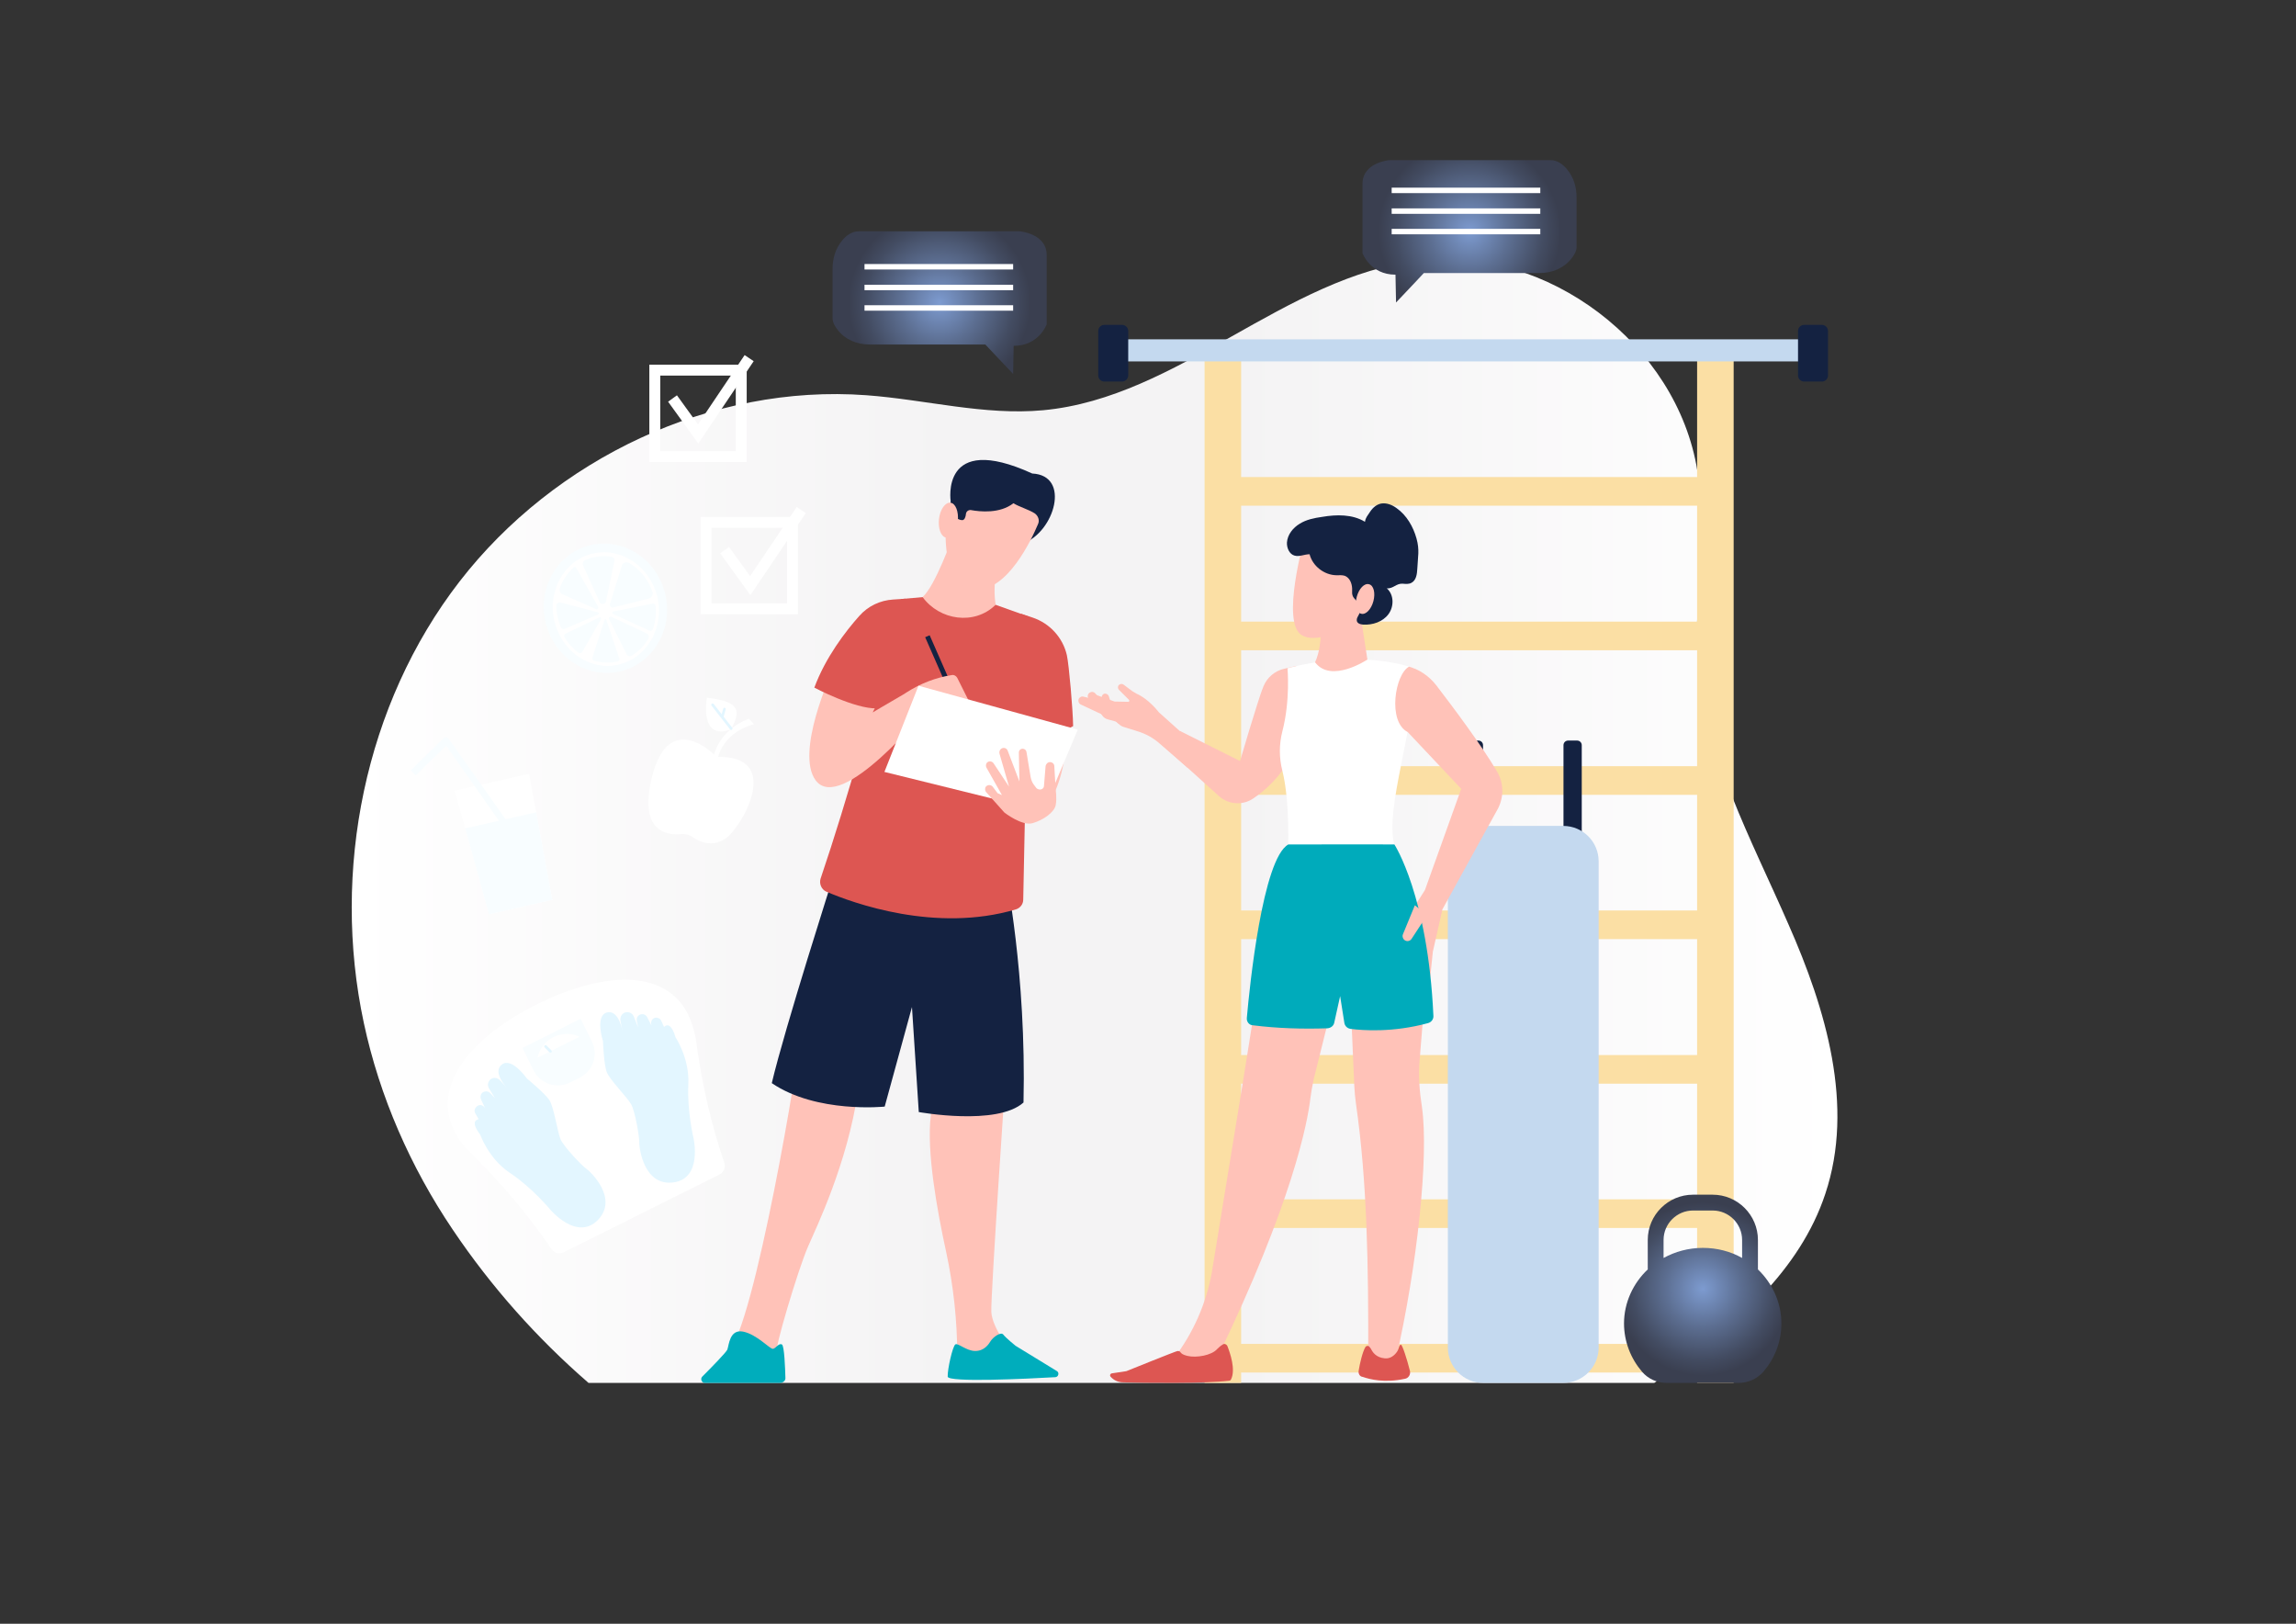 <svg xmlns="http://www.w3.org/2000/svg" xmlns:xlink="http://www.w3.org/1999/xlink" id="Calque_1" x="0px" y="0px" viewBox="0 0 841.9 595.3" style="enable-background:new 0 0 841.9 595.3;" xml:space="preserve"><rect x="0" y="0" width="841.9" height="595.3" fill="#333333" stroke="none"/><style type="text/css">	.st0{fill:url(#SVGID_1_);}	.st1{fill:url(#SVGID_00000010294576912508809560000009432351884895766687_);}	.st2{fill:#5E7C9B;}	.st3{fill:url(#SVGID_00000091000176882306106620000013490948898613361541_);}	.st4{fill:url(#SVGID_00000060738732041019803850000014885218019632475535_);}	.st5{fill:#FFFFFF;}	.st6{fill:url(#SVGID_00000096777622207712175110000016652289840347804038_);}	.st7{fill:url(#SVGID_00000096774098042178622160000007402695001341174933_);}	.st8{fill:#F9FCFF;}	.st9{fill:#E3F3FC;}	.st10{fill:#F8C0B8;}	.st11{fill:#DD5652;}	.st12{fill:#00ADBC;}	.st13{fill:#192340;}	.st14{fill:#3A3F51;}	.st15{fill:url(#SVGID_00000139295339426182564040000014809917983092610740_);}	.st16{fill:url(#SVGID_00000106134283856481254300000004435722956898656141_);}	.st17{fill:#FFE461;}	.st18{fill:url(#SVGID_00000167380281641049955630000014548187380163545499_);}	.st19{fill:url(#SVGID_00000086665038379375181520000009526862904496916616_);}	.st20{fill:#E3F6FF;}	.st21{fill:#F8FDFF;}	.st22{fill:#FBDFA4;}	.st23{fill:#C4D9EF;}	.st24{fill:#142241;}	.st25{fill:url(#SVGID_00000172416351883218466100000005749330488696279211_);}	.st26{fill:#FFC2B8;}	.st27{fill:#00ABBB;}	.st28{fill:none;stroke:#FFFFFF;stroke-width:4;stroke-miterlimit:10;}	.st29{fill:url(#SVGID_00000021810927556426854070000009684701267439827841_);}	.st30{fill:url(#SVGID_00000154408129888348043870000006217868239744139963_);}	.st31{fill:none;stroke:#FFFFFF;stroke-width:2;stroke-miterlimit:10;}</style><g>			<linearGradient id="SVGID_1_" gradientUnits="userSpaceOnUse" x1="998.251" y1="282.3" x2="1467.326" y2="282.3" gradientTransform="matrix(1 0 0 -1 0 595.89)">		<stop offset="0" style="stop-color:#FFFFFF"></stop>		<stop offset="0.403" style="stop-color:#F4F3F4"></stop>		<stop offset="0.596" style="stop-color:#F4F3F4"></stop>		<stop offset="1" style="stop-color:#FFFFFF"></stop>	</linearGradient>	<path class="st0" d="M1380.1,476.3c-63.4,0-126.8,0-190.2,0c-28.4,0-56.8-0.4-85.2-0.3c-14.8,0-29.5,0.2-44.3,0.6  c-10.8,0.3-24.1,3.4-33.3-3.6c-5-3.8-8.5-9.1-11.7-14.3c-10.2-16.5-19.3-35.2-16.7-54.3c3.9-29.4,29.4-50.1,31.9-80.5  c3-35.9-15.4-69.4-15-105.1c0.1-14.3,3.9-28.9,12.7-40.2c9.3-11.9,23.7-19.2,38.4-22.9c40.1-10.1,87.2-6.5,127.1,2.9  c40.2,9.5,78.1,27.3,111.5,51.4c33.2,23.9,63.7,51.3,91.2,81.4c6.6,7.2,12.9,17.6,21,22.8c7.4,4.8,14.6,7.6,21.3,14  c14.3,13.6,24.7,31.8,28.2,51.6C1473,413,1394.4,476.3,1380.1,476.3z"></path>	<g>					<radialGradient id="SVGID_00000150793958910792795290000013179165175009269888_" cx="1368.328" cy="381.34" r="41.515" gradientTransform="matrix(1 0 0 -1 0 595.89)" gradientUnits="userSpaceOnUse">			<stop offset="0" style="stop-color:#7D9CD1"></stop>			<stop offset="0.381" style="stop-color:#5D6F92"></stop>			<stop offset="0.793" style="stop-color:#434B61"></stop>			<stop offset="1" style="stop-color:#3A3F51"></stop>		</radialGradient>		<path style="fill:url(#SVGID_00000150793958910792795290000013179165175009269888_);" d="M1376.8,255.1h-17   c-12.4,0-23-8.4-25.7-20.5l-7.6-30.7c-1.7-7.4,0.1-14.9,4.7-20.7c4.7-5.8,11.6-9.2,19.1-9.2h36c7.5,0,14.4,3.4,19.1,9.2   s6.4,13.4,4.8,20.7c0,0.1-7.6,30.8-7.6,30.8C1399.8,246.7,1389.2,255.1,1376.8,255.1z M1333.8,202.1l7.6,30.7   c2,8.7,9.6,14.8,18.4,14.8h17c8.9,0,16.5-6.1,18.4-14.7c0-0.1,7.6-30.8,7.6-30.8c1.1-5-0.1-10.3-3.3-14.3   c-3.2-4.1-8.1-6.4-13.3-6.4h-36c-5.2,0-10,2.3-13.3,6.4C1333.9,191.8,1332.6,197,1333.8,202.1z"></path>		<rect x="1359" y="229.1" class="st2" width="18.7" height="42.4"></rect>					<radialGradient id="SVGID_00000129886726293879493440000009609009753335592118_" cx="1368.3" cy="376.04" r="18.815" gradientTransform="matrix(1 0 0 -1 0 595.89)" gradientUnits="userSpaceOnUse">			<stop offset="0" style="stop-color:#7D9CD1"></stop>			<stop offset="0.381" style="stop-color:#5D6F92"></stop>			<stop offset="0.793" style="stop-color:#434B61"></stop>			<stop offset="1" style="stop-color:#3A3F51"></stop>		</radialGradient>					<rect x="1350.5" y="200" style="fill:url(#SVGID_00000129886726293879493440000009609009753335592118_);" width="35.6" height="39.7"></rect>		<g>			<path class="st2" d="M1354.8,240.1c-0.2,0-0.4-0.2-0.4-0.4V206c0-0.2,0.2-0.4,0.4-0.4c0.2,0,0.4,0.2,0.4,0.4v33.7    C1355.1,239.9,1355,240.1,1354.8,240.1z"></path>			<path class="st2" d="M1363.4,240.1c-0.2,0-0.4-0.2-0.4-0.4V206c0-0.2,0.2-0.4,0.4-0.4c0.2,0,0.4,0.2,0.4,0.4v33.7    C1363.8,239.9,1363.6,240.1,1363.4,240.1z"></path>			<path class="st2" d="M1381.9,240.1c-0.2,0-0.4-0.2-0.4-0.4V206c0-0.2,0.2-0.4,0.4-0.4c0.2,0,0.4,0.2,0.4,0.4v33.7    C1382.3,239.9,1382.1,240.1,1381.9,240.1z"></path>			<path class="st2" d="M1373.2,240.1c-0.2,0-0.4-0.2-0.4-0.4V206c0-0.2,0.2-0.4,0.4-0.4c0.2,0,0.4,0.2,0.4,0.4v33.7    C1373.6,239.9,1373.4,240.1,1373.2,240.1z"></path>		</g>					<radialGradient id="SVGID_00000119797498220015841050000015633249070576950961_" cx="1368.3" cy="227.09" r="107.3" gradientTransform="matrix(1 0 0 -1 0 595.89)" gradientUnits="userSpaceOnUse">			<stop offset="0" style="stop-color:#7D9CD1"></stop>			<stop offset="0.381" style="stop-color:#5D6F92"></stop>			<stop offset="0.793" style="stop-color:#434B61"></stop>			<stop offset="1" style="stop-color:#3A3F51"></stop>		</radialGradient>		<circle style="fill:url(#SVGID_00000119797498220015841050000015633249070576950961_);" cx="1368.3" cy="368.8" r="107.3"></circle>					<ellipse transform="matrix(0.707 -0.707 0.707 0.707 139.968 1075.547)" class="st5" cx="1368.3" cy="368.8" rx="95.9" ry="95.9"></ellipse>		<path class="st2" d="M1368.3,354c-16.7,0-30.4-13.6-30.4-30.4c0-16.7,13.6-30.4,30.4-30.4c16.7,0,30.4,13.6,30.4,30.4   C1398.7,340.3,1385.1,354,1368.3,354z M1368.3,294c-16.3,0-29.6,13.3-29.6,29.6c0,16.3,13.3,29.6,29.6,29.6   c16.3,0,29.6-13.3,29.6-29.6S1384.6,294,1368.3,294z"></path>		<g>			<path class="st2" d="M1372.5,284.1c0,2.3-1.9,4.2-4.2,4.2c-2.3,0-4.2-1.9-4.2-4.2s1.9-4.2,4.2-4.2S1372.5,281.8,1372.5,284.1z"></path>			<circle class="st2" cx="1368.3" cy="454" r="4.2"></circle>		</g>		<g>			<path class="st2" d="M1311.2,306c1.6,1.6,1.6,4.3,0,5.9s-4.3,1.6-5.9,0s-1.6-4.3,0-5.9S1309.6,304.4,1311.2,306z"></path>			<path class="st2" d="M1431.3,426.2c1.6,1.6,1.6,4.3,0,5.9s-4.3,1.6-5.9,0s-1.6-4.3,0-5.9C1427.1,424.5,1429.7,424.5,1431.3,426.2    z"></path>		</g>		<g>			<ellipse class="st2" cx="1283.4" cy="369.1" rx="4.2" ry="4.2"></ellipse>			<ellipse class="st2" cx="1453.3" cy="369.1" rx="4.2" ry="4.2"></ellipse>		</g>		<g>			<path class="st2" d="M1305.3,426.2c1.6-1.6,4.3-1.6,5.9,0s1.6,4.3,0,5.9s-4.3,1.6-5.9,0C1303.6,430.5,1303.6,427.8,1305.3,426.2z    "></path>			<circle class="st2" cx="1428.4" cy="309" r="4.2"></circle>		</g>					<radialGradient id="SVGID_00000125563693781485176420000014191994673358584505_" cx="1366.85" cy="270.74" r="17.676" gradientTransform="matrix(1 0 0 -1 0 595.89)" gradientUnits="userSpaceOnUse">			<stop offset="0" style="stop-color:#7D9CD1"></stop>			<stop offset="0.381" style="stop-color:#5D6F92"></stop>			<stop offset="0.793" style="stop-color:#434B61"></stop>			<stop offset="1" style="stop-color:#3A3F51"></stop>		</radialGradient>		<polygon style="fill:url(#SVGID_00000125563693781485176420000014191994673358584505_);" points="1348.7,336.1 1354.5,342.3    1385,308   "></polygon>		<circle class="st2" cx="1368.3" cy="323.6" r="4.4"></circle>					<radialGradient id="SVGID_00000134946473623160518230000004366467865190684040_" cx="1372.35" cy="228.54" r="57.95" gradientTransform="matrix(1 0 0 -1 0 595.89)" gradientUnits="userSpaceOnUse">			<stop offset="0" style="stop-color:#7D9CD1"></stop>			<stop offset="0.381" style="stop-color:#5D6F92"></stop>			<stop offset="0.793" style="stop-color:#434B61"></stop>			<stop offset="1" style="stop-color:#3A3F51"></stop>		</radialGradient>		<polygon style="fill:url(#SVGID_00000134946473623160518230000004366467865190684040_);" points="1304.9,407.1 1309.6,413.9    1439.8,320.8   "></polygon>					<ellipse transform="matrix(0.707 -0.707 0.707 0.707 139.978 1075.543)" class="st2" cx="1368.3" cy="368.8" rx="6.4" ry="6.4"></ellipse>	</g>	<g>		<rect x="1051.1" y="350.6" class="st8" width="69.7" height="100.5"></rect>		<path class="st9" d="M1114.6,362.7h-57.3c-1.2,0-2.1-0.9-2.1-2.1s0.9-2.1,2.1-2.1h57.3c1.2,0,2.1,0.9,2.1,2.1   C1116.7,361.7,1115.8,362.7,1114.6,362.7z"></path>		<path class="st9" d="M1114.6,369.6h-57.3c-1.2,0-2.1-0.9-2.1-2.1s0.9-2.1,2.1-2.1h57.3c1.2,0,2.1,0.9,2.1,2.1   S1115.8,369.6,1114.6,369.6z"></path>		<g>			<rect x="1055.6" y="377.4" class="st5" width="8.4" height="8.4"></rect>			<rect x="1068.7" y="377.4" class="st5" width="8.4" height="8.4"></rect>			<rect x="1081.8" y="377.4" class="st5" width="8.4" height="8.4"></rect>			<rect x="1094.9" y="377.4" class="st5" width="8.4" height="8.4"></rect>			<rect x="1108" y="377.4" class="st5" width="8.4" height="8.4"></rect>		</g>		<g>			<rect x="1055.6" y="389.9" class="st5" width="8.4" height="8.4"></rect>			<rect x="1068.7" y="389.9" class="st5" width="8.4" height="8.4"></rect>			<rect x="1081.8" y="389.9" class="st5" width="8.4" height="8.4"></rect>			<rect x="1094.9" y="389.9" class="st5" width="8.4" height="8.4"></rect>			<rect x="1108" y="389.9" class="st5" width="8.4" height="8.4"></rect>		</g>		<g>			<rect x="1055.6" y="402.3" class="st5" width="8.4" height="8.4"></rect>			<rect x="1068.7" y="402.3" class="st5" width="8.4" height="8.4"></rect>			<rect x="1081.8" y="402.3" class="st5" width="8.4" height="8.4"></rect>			<rect x="1094.9" y="402.3" class="st5" width="8.4" height="8.4"></rect>			<rect x="1108" y="402.3" class="st5" width="8.4" height="8.4"></rect>		</g>		<g>			<rect x="1055.6" y="414.8" class="st5" width="8.4" height="8.4"></rect>			<rect x="1068.7" y="414.8" class="st5" width="8.4" height="8.4"></rect>			<rect x="1081.8" y="414.8" class="st5" width="8.4" height="8.4"></rect>			<rect x="1094.9" y="414.8" class="st5" width="8.4" height="8.4"></rect>			<rect x="1108" y="414.8" class="st5" width="8.4" height="8.4"></rect>		</g>		<g>			<rect x="1055.6" y="427.3" class="st5" width="8.4" height="8.4"></rect>			<rect x="1068.7" y="427.3" class="st5" width="8.4" height="8.4"></rect>			<rect x="1081.8" y="427.3" class="st5" width="8.4" height="8.4"></rect>			<rect x="1094.9" y="427.3" class="st5" width="8.4" height="8.4"></rect>			<rect x="1108" y="427.3" class="st5" width="8.4" height="8.4"></rect>		</g>		<g>			<g>				<path class="st9" d="M1057.4,353.7c0,1.3-1,2.3-2.3,2.3s-2.3-1-2.3-2.3s1-2.3,2.3-2.3C1056.4,351.4,1057.4,352.4,1057.4,353.7z"></path>				<path class="st5" d="M1055.1,355c-0.7,0-1.3-0.6-1.3-1.3v-7.8c0-0.7,0.6-1.3,1.3-1.3c0.7,0,1.3,0.6,1.3,1.3v7.8     C1056.4,354.4,1055.8,355,1055.1,355z"></path>			</g>			<g>				<path class="st9" d="M1064.2,353.7c0,1.3-1,2.3-2.3,2.3s-2.3-1-2.3-2.3s1-2.3,2.3-2.3S1064.2,352.4,1064.2,353.7z"></path>				<path class="st5" d="M1062,355c-0.7,0-1.3-0.6-1.3-1.3v-7.8c0-0.7,0.6-1.3,1.3-1.3s1.3,0.6,1.3,1.3v7.8     C1063.2,354.4,1062.7,355,1062,355z"></path>			</g>			<g>				<path class="st9" d="M1071.1,353.7c0,1.3-1,2.3-2.3,2.3s-2.3-1-2.3-2.3s1-2.3,2.3-2.3C1070.1,351.4,1071.1,352.4,1071.1,353.7z"></path>				<path class="st5" d="M1068.8,355c-0.7,0-1.3-0.6-1.3-1.3v-7.8c0-0.7,0.6-1.3,1.3-1.3c0.7,0,1.3,0.6,1.3,1.3v7.8     C1070.1,354.4,1069.5,355,1068.8,355z"></path>			</g>			<g>				<path class="st9" d="M1078,353.7c0,1.3-1,2.3-2.3,2.3s-2.3-1-2.3-2.3s1-2.3,2.3-2.3C1077,351.4,1078,352.4,1078,353.7z"></path>				<path class="st5" d="M1075.7,355c-0.7,0-1.3-0.6-1.3-1.3v-7.8c0-0.7,0.6-1.3,1.3-1.3c0.7,0,1.3,0.6,1.3,1.3v7.8     C1077,354.4,1076.4,355,1075.7,355z"></path>			</g>			<g>				<path class="st9" d="M1084.9,353.7c0,1.3-1,2.3-2.3,2.3s-2.3-1-2.3-2.3s1-2.3,2.3-2.3C1083.9,351.4,1084.9,352.4,1084.9,353.7z"></path>				<path class="st5" d="M1082.6,355c-0.7,0-1.3-0.6-1.3-1.3v-7.8c0-0.7,0.6-1.3,1.3-1.3c0.7,0,1.3,0.6,1.3,1.3v7.8     C1083.9,354.4,1083.3,355,1082.6,355z"></path>			</g>			<g>				<path class="st9" d="M1091.7,353.7c0,1.3-1,2.3-2.3,2.3s-2.3-1-2.3-2.3s1-2.3,2.3-2.3C1090.7,351.4,1091.7,352.4,1091.7,353.7z"></path>				<path class="st5" d="M1089.4,355c-0.7,0-1.3-0.6-1.3-1.3v-7.8c0-0.7,0.6-1.3,1.3-1.3s1.3,0.6,1.3,1.3v7.8     C1090.7,354.4,1090.2,355,1089.4,355z"></path>			</g>			<g>				<path class="st9" d="M1098.6,353.7c0,1.3-1,2.3-2.3,2.3s-2.3-1-2.3-2.3s1-2.3,2.3-2.3C1097.6,351.4,1098.6,352.4,1098.6,353.7z"></path>				<path class="st5" d="M1096.3,355c-0.7,0-1.3-0.6-1.3-1.3v-7.8c0-0.7,0.6-1.3,1.3-1.3s1.3,0.6,1.3,1.3v7.8     C1097.6,354.4,1097,355,1096.3,355z"></path>			</g>			<g>				<path class="st9" d="M1105.5,353.7c0,1.3-1,2.3-2.3,2.3s-2.3-1-2.3-2.3s1-2.3,2.3-2.3C1104.5,351.4,1105.5,352.4,1105.5,353.7z"></path>				<path class="st5" d="M1103.2,355c-0.7,0-1.3-0.6-1.3-1.3v-7.8c0-0.7,0.6-1.3,1.3-1.3c0.7,0,1.3,0.6,1.3,1.3v7.8     C1104.5,354.4,1103.9,355,1103.2,355z"></path>			</g>			<g>				<path class="st9" d="M1112.3,353.7c0,1.3-1,2.3-2.3,2.3s-2.3-1-2.3-2.3s1-2.3,2.3-2.3C1111.3,351.4,1112.3,352.4,1112.3,353.7z"></path>				<path class="st5" d="M1110.1,355c-0.7,0-1.3-0.6-1.3-1.3v-7.8c0-0.7,0.6-1.3,1.3-1.3c0.7,0,1.3,0.6,1.3,1.3v7.8     C1111.3,354.4,1110.8,355,1110.1,355z"></path>			</g>			<g>				<path class="st9" d="M1119.2,353.7c0,1.3-1,2.3-2.3,2.3s-2.3-1-2.3-2.3s1-2.3,2.3-2.3C1118.2,351.4,1119.2,352.4,1119.2,353.7z"></path>				<path class="st5" d="M1116.9,355c-0.7,0-1.3-0.6-1.3-1.3v-7.8c0-0.7,0.6-1.3,1.3-1.3s1.3,0.6,1.3,1.3v7.8     C1118.2,354.4,1117.6,355,1116.9,355z"></path>			</g>		</g>		<path class="st9" d="M1059.6,384.9c-0.5,0-0.8-0.3-0.9-0.8c-0.3-2.9-2.3-3.6-2.3-3.7c-0.5-0.2-0.7-0.7-0.5-1.1   c0.2-0.5,0.7-0.7,1.1-0.6c0.1,0,1.4,0.5,2.5,2.1c1.5-4.6,4.8-7.6,4.9-7.8c0.4-0.3,0.9-0.3,1.3,0.1c0.3,0.4,0.3,0.9-0.1,1.3   c0,0-4.4,4.1-5.1,9.8C1060.4,384.5,1060,384.9,1059.6,384.9z"></path>		<path class="st9" d="M1059.6,397.7c-0.5,0-0.8-0.3-0.9-0.8c-0.3-2.9-2.3-3.6-2.3-3.7c-0.5-0.2-0.7-0.7-0.5-1.1   c0.2-0.5,0.7-0.7,1.1-0.6c0.1,0,1.4,0.5,2.5,2.1c1.5-4.6,4.8-7.6,4.9-7.8c0.4-0.3,0.9-0.3,1.3,0.1c0.3,0.4,0.3,0.9-0.1,1.3   c0,0-4.4,4.1-5.1,9.8C1060.4,397.4,1060,397.7,1059.6,397.7z"></path>		<path class="st9" d="M1059.6,410.4c-0.5,0-0.8-0.3-0.9-0.8c-0.3-3-2.3-3.7-2.3-3.7c-0.5-0.2-0.7-0.7-0.6-1.1s0.7-0.7,1.1-0.6   c0.1,0,1.4,0.5,2.5,2.1c1.5-4.6,4.8-7.6,4.9-7.8c0.4-0.3,0.9-0.3,1.3,0.1c0.3,0.4,0.3,0.9-0.1,1.3c0,0-4.4,4.1-5.1,9.8   C1060.4,410,1060,410.4,1059.6,410.4z"></path>		<path class="st9" d="M1073,410.5c-0.5,0-0.8-0.3-0.9-0.8c-0.3-3-2.3-3.7-2.3-3.7c-0.5-0.2-0.7-0.7-0.6-1.1   c0.2-0.5,0.7-0.7,1.1-0.6c0.1,0,1.4,0.5,2.5,2.1c1.5-4.6,4.8-7.6,4.9-7.8c0.4-0.3,0.9-0.3,1.3,0.1c0.3,0.4,0.3,0.9-0.1,1.3   c0,0-4.4,4.1-5.1,9.8C1073.9,410.2,1073.5,410.5,1073,410.5z"></path>		<path class="st9" d="M1072.7,397.7c-0.5,0-0.8-0.3-0.9-0.8c-0.3-2.9-2.3-3.6-2.3-3.7c-0.5-0.2-0.7-0.7-0.5-1.1   c0.2-0.5,0.7-0.7,1.1-0.6c0.1,0,1.4,0.5,2.5,2.1c1.5-4.6,4.8-7.6,4.9-7.8c0.4-0.3,0.9-0.3,1.3,0.1c0.3,0.4,0.3,0.9-0.1,1.3   c0,0-4.4,4.1-5.1,9.8C1073.5,397.4,1073.1,397.7,1072.7,397.7z"></path>		<path class="st9" d="M1085.8,397.7c-0.5,0-0.8-0.3-0.9-0.8c-0.3-2.9-2.3-3.6-2.3-3.7c-0.5-0.2-0.7-0.7-0.5-1.1   c0.2-0.5,0.7-0.7,1.1-0.6c0.1,0,1.4,0.5,2.5,2.1c1.5-4.6,4.8-7.6,4.9-7.8c0.4-0.3,0.9-0.3,1.3,0.1c0.3,0.4,0.3,0.9-0.1,1.3   c0,0-4.4,4.1-5.1,9.8C1086.6,397.4,1086.2,397.7,1085.8,397.7z"></path>		<path class="st9" d="M1098.9,397.7c-0.5,0-0.8-0.3-0.9-0.8c-0.3-2.9-2.3-3.6-2.3-3.7c-0.5-0.2-0.7-0.7-0.5-1.1   c0.2-0.5,0.7-0.7,1.1-0.6c0.1,0,1.4,0.5,2.5,2.1c1.5-4.6,4.8-7.6,4.9-7.8c0.4-0.3,0.9-0.3,1.3,0.1c0.3,0.4,0.3,0.9-0.1,1.3   c0,0-4.4,4.1-5.1,9.8C1099.7,397.4,1099.3,397.7,1098.9,397.7z"></path>		<path class="st9" d="M1112,397.7c-0.5,0-0.8-0.3-0.9-0.8c-0.3-3-2.3-3.7-2.3-3.7c-0.5-0.2-0.7-0.7-0.6-1.1   c0.2-0.5,0.7-0.7,1.1-0.6c0.1,0,1.4,0.5,2.5,2.1c1.5-4.6,4.8-7.6,4.9-7.8c0.4-0.3,0.9-0.3,1.3,0.1c0.3,0.4,0.3,0.9-0.1,1.3   c0,0-4.4,4.1-5.1,9.8C1112.8,397.4,1112.4,397.7,1112,397.7z"></path>		<path class="st9" d="M1072.7,384.9c-0.5,0-0.8-0.3-0.9-0.8c-0.3-2.9-2.3-3.6-2.3-3.7c-0.5-0.2-0.7-0.7-0.5-1.1   c0.2-0.5,0.7-0.7,1.1-0.6c0.1,0,1.4,0.5,2.5,2.1c1.5-4.6,4.8-7.6,4.9-7.8c0.4-0.3,0.9-0.3,1.3,0.1c0.3,0.4,0.3,0.9-0.1,1.3   c0,0-4.4,4.1-5.1,9.8C1073.5,384.5,1073.1,384.9,1072.7,384.9z"></path>		<path class="st9" d="M1085.8,384.9c-0.5,0-0.8-0.3-0.9-0.8c-0.3-2.9-2.3-3.6-2.3-3.7c-0.5-0.2-0.7-0.7-0.5-1.1   c0.2-0.5,0.7-0.7,1.1-0.6c0.1,0,1.4,0.5,2.5,2.1c1.5-4.6,4.8-7.6,4.9-7.8c0.4-0.3,0.9-0.3,1.3,0.1c0.3,0.4,0.3,0.9-0.1,1.3   c0,0-4.4,4.1-5.1,9.8C1086.6,384.5,1086.2,384.9,1085.8,384.9z"></path>		<path class="st9" d="M1098.8,384.9c-0.5,0-0.8-0.3-0.9-0.8c-0.3-2.9-2.3-3.6-2.3-3.7c-0.5-0.2-0.7-0.7-0.5-1.1   c0.2-0.5,0.7-0.7,1.1-0.6c0.1,0,1.4,0.5,2.5,2.1c1.5-4.6,4.8-7.6,4.9-7.8c0.4-0.3,0.9-0.3,1.3,0.1c0.3,0.4,0.3,0.9-0.1,1.3   c0,0-4.4,4.1-5.1,9.8C1099.7,384.5,1099.3,384.9,1098.8,384.9z"></path>		<path class="st9" d="M1111.9,384.9c-0.5,0-0.8-0.3-0.9-0.8c-0.3-2.9-2.3-3.6-2.3-3.7c-0.5-0.2-0.7-0.7-0.5-1.1   c0.2-0.5,0.7-0.7,1.1-0.6c0.1,0,1.4,0.5,2.5,2.1c1.5-4.6,4.8-7.6,4.9-7.8c0.4-0.3,0.9-0.3,1.3,0.1c0.3,0.4,0.3,0.9-0.1,1.3   c0,0-4.4,4.1-5.1,9.8C1112.8,384.5,1112.4,384.9,1111.9,384.9z"></path>	</g>	<path class="st5" d="M1162.5,216.4c-1.9-1.1-4.3-1-6,0.3c-4.5-3.1-9.2-5.8-14-8.2c0.2-2.1-0.8-4.3-2.7-5.4c-2.6-1.5-6-0.7-7.6,2  c-1.5,2.6-0.7,6,2,7.6c2,1.1,4.3,1,6-0.3c4.5,3.1,9.2,5.8,14,8.2c-0.2,2.1,0.8,4.2,2.7,5.4c2.6,1.5,6,0.7,7.6-2  C1166,221.3,1165.2,218,1162.5,216.4z"></path>	<g>					<rect x="1049.4" y="181.5" transform="matrix(0.934 -0.357 0.357 0.934 5.305 394.992)" class="st5" width="49" height="3.2"></rect>					<rect x="1052.9" y="185" transform="matrix(0.934 -0.357 0.357 0.934 1.455 388.64)" class="st5" width="3.7" height="10.8"></rect>					<rect x="1056.7" y="180.7" transform="matrix(0.934 -0.357 0.357 0.934 2.204 389.868)" class="st5" width="3.7" height="16.5"></rect>					<rect x="1060.6" y="177.5" transform="matrix(0.934 -0.357 0.357 0.934 2.983 391.199)" class="st5" width="3.7" height="20"></rect>					<rect x="1091.2" y="170.4" transform="matrix(0.934 -0.356 0.356 0.934 9.146 401.224)" class="st5" width="3.7" height="10.8"></rect>					<rect x="1087.4" y="169" transform="matrix(0.934 -0.357 0.357 0.934 8.394 400.046)" class="st5" width="3.7" height="16.5"></rect>					<rect x="1083.5" y="168.8" transform="matrix(0.934 -0.357 0.357 0.934 7.603 398.788)" class="st5" width="3.7" height="20"></rect>	</g>	<g>		<g>			<g>				<path class="st10" d="M1267.1,301.5c9.8,0.7,20.9,15.1,24,15.1c-0.5-12.1-0.5-12.1-0.5-12.1s-13-7.9-15.6-11.1     C1270.9,298.4,1267.1,301.5,1267.1,301.5z"></path>				<path class="st10" d="M1316.4,293.5c-0.7,2.8-1.3,6.3-1.8,9.9c-1.7,11.3-2.5,24.1-2.5,24.1l-21.3,3l-2-22.8l-0.4-4.6     c-1-4-2.6-6.6-3.5-9.8c-1.2-3.8-0.3-7.9,2.2-10.9c2.7-3.3,6.4-8.1,8.5-12.3c0.1-0.2,0.2-0.4,0.3-0.6c3.4-7.1,1.5-16.3,1.5-16.3     l13.3-3.4l-0.6,8.6c-0.2,2.7,0.2,5.5,1.2,8c0.1,0.2,0.1,0.4,0.2,0.6C1314.1,273,1318.5,285,1316.4,293.5z"></path>				<path class="st11" d="M1316.8,291.2c-0.1,0.8-0.2,1.5-0.4,2.3c-0.7,2.8-1.3,6.3-1.8,9.9c-6.9,2-17.2,4.4-25.8,4.3l-0.4-4.6     c-1-4-2.6-6.6-3.5-9.8c-1.2-3.8-0.3-7.9,2.2-10.9c2.7-3.3,6.4-8.1,8.5-12.3c3.9-2.1,10-4.5,15.7-3.6c0.1,0.2,0.1,0.4,0.2,0.6     c0.4,0.9,0.8,1.8,1.2,2.9c-1.2-0.7-2.5-1.1-3.9-1.1c-5.5,0-9.9,6.4-9.9,14.3s4.4,14.3,9.9,14.3     C1312.1,297.2,1315,294.8,1316.8,291.2z"></path>				<path class="st10" d="M1361.6,437.7l-2.3,7l-9.6,4l-0.5-6.1c-0.2-2.1-0.8-4.1-1.8-5.9c-3.9-6.8-12.9-16.9-21.9-26     c-6.4-6.5-12.8-12.5-17.3-16.4c-1.8-1.6-3.3-3.6-4.3-5.8c-11-24.6-13.2-58.8-13.2-58.8l25.4,1.2c0,0,4.4,32.7,5.6,49.5     c0.1,2,1.2,3.8,3,4.7c5.1,2.9,9.9,7.9,14,13.4c8.5,11.5,14.4,25.6,15.8,29.2C1356.7,433.5,1361.6,437.7,1361.6,437.7z"></path>				<path class="st12" d="M1338.6,398.6c-4.5,6.2-9.9,10.1-13.1,12.1c-6.4-6.5-12.8-12.5-17.3-16.4c-1.8-1.6-3.3-3.6-4.3-5.8     c-11-24.6-13.2-58.8-13.2-58.8l25.4,1.2c0,0,4.4,32.7,5.6,49.5c0.1,2,1.2,3.8,3,4.7C1329.8,388.1,1334.5,393.1,1338.6,398.6z"></path>				<path class="st10" d="M1285.5,389.9c-1.5,2.1-2.1,4.6-1.7,7.1c0.6,4.6,1.6,12.9,2,21.8c0.3,6.5,0.4,13.2-0.2,19.1     c-0.5,5.2-1.4,10.1-1.1,15.2c0.3,5.6-0.2,11.6,1.8,14.1l-11.3,4.7l-5.8-4.9c0,0,6.6-7.8,4.6-18.8c-0.8-4.6-2.8-16.3-4.7-28     c-1.8-10.5-3.6-20.9-4.6-26.2c-0.6-3.1-0.2-6.3,1.2-9.2l23.6-48.4c0.6-1.2,0.8-2.4,0.7-3.7l-0.3-3.9c-0.1-0.9,0.6-1.8,1.6-1.9     c4.3-0.5,15.7-2,21-2.3c0.5,0,1,0.1,1.3,0.5c6,5.6,7.4,22.1-2.9,32.6C1302.4,366.2,1290.4,382.8,1285.5,389.9z"></path>				<path class="st12" d="M1285.5,389.9c-1.5,2.1-2.1,4.6-1.7,7.1c0.6,4.6,1.6,12.9,2,21.8c-6.2,2.2-12.7,1.9-16.8,1.4     c-1.8-10.5-3.6-20.9-4.6-26.2c-0.6-3.1-0.2-6.3,1.2-9.2l23.6-48.4c0.6-1.2,0.8-2.4,0.7-3.7l-0.3-3.9c-0.1-0.9,0.6-1.8,1.6-1.9     c4.3-0.5,15.7-2,21-2.3c0.5,0,1,0.1,1.3,0.5c6,5.6,7.4,22.1-2.9,32.6C1302.4,366.2,1290.4,382.8,1285.5,389.9z"></path>				<path class="st11" d="M1267.1,465.5c0,0,3.4-5,5.1-3.9c1.7,1.2,3.8,5.2,6.6,4.4c2.8-0.8,5.4-4.1,6.7-3.6c1,0.4,1.9,6.8,2.3,11     c0.1,1.5-1.1,2.8-2.6,2.8c-8.8,0.1-24,0-33.1-0.1c-1.7,0-2.1-2.3-0.6-2.9l14.6-6L1267.1,465.5z"></path>				<path class="st11" d="M1348.3,448.8c0,0-1.4-5.9,0.6-6.3s6.4,0.7,7.7-1.8c1.3-2.6,0.7-6.8,1.9-7.3c1-0.4,6.3,3.2,9.7,5.8     c1.2,0.9,1.3,2.7,0.3,3.8c-5.9,6.5-16.3,17.6-22.5,24.2c-1.1,1.2-3.1,0-2.5-1.6l5.5-14.8L1348.3,448.8z"></path>				<path class="st10" d="M1273.2,292.1l-2-0.5c-0.6-0.1-1.2,0-1.8,0.3c-0.5,0.3-1.1,0.9-1.4,1.6c-1.8,1.1-1.7,2.6-1.7,2.6     s-1.4,1.3-1.4,2.5c-0.3,0.6-0.5,1.1-0.6,1.5c-0.2,0.7,0.1,1.4,0.6,1.8c0.9,0.7,2.3,1.7,3.7,2.3c1,0.4,2.1,0.2,2.8-0.7     c0.3-0.3,0.3-0.5,0.3-0.5s1.2-1,1-2.2c2-1.1,1.5-2.8,1.5-2.8s1.3-0.6,1.3-1.3c0.3-1.9,1.1-2,0.6-3.2     C1275.9,292.5,1273.2,292.1,1273.2,292.1z"></path>				<path class="st10" d="M1276.4,310l-4,1.2c-0.7,0.2-1.1,0.9-1,1.6l0.2,1.8c-0.4,0.3-0.5,2.3,0.6,3.1c0,0-0.6,1.8,0.8,2.9     c0.6,1.7,0.7,1.6,1.3,2c2.5,0.4,7.7-1.2,9.9-3.3c2.2-2.1,17.3-7.1,20.5-7.7c2.6-0.5,15.9-4,23.1-9.3c2.7-2,3.7-5.5,2.5-8.7     c-4.7-11.7-12.3-21.6-23.1-24.3c-4.9,2.4-9,8.1-7.4,14.5c4.4,8,15.5,11.5,15.5,11.5s-20.8,10.7-26.3,12.3     c-3.3,1-6.1,0.3-7.8-0.4c-1.1-0.5-2.4-0.1-3.2,0.8L1276.4,310z"></path>				<path class="st10" d="M1304.4,231.4l-13.5,1.1c0,0-0.8,3.2-1.4,7.3c-0.1,0.6-0.4,1.2-0.8,1.6l-2.9,3.1c-0.1,0.1-0.2,0.3-0.3,0.5     c-0.3,0.9,0.3,1.8,1.2,1.8l1.9,0.1c-0.3,5.5,0.3,10.6,3.7,11.2c7.5,1.2,16.2-4.6,16.2-4.6l3.9-12.2L1304.4,231.4z"></path>				<path class="st13" d="M1314.6,234.1c0,0,9.8-2.4,14.2,4.5c3,4.6-3.9,20.8,7.6,23.3c-7.6,2.1-11,0.7-13.3-3.2     c-1.5-2.6-1.9-5.6-1.4-8.5c0.6-3.4,1-8.4-1.4-10.4c-3.7-3-6.9-2.3-6.9-2.3L1314.6,234.1z"></path>				<path class="st13" d="M1290.1,233.5c1.5,1.8,4.2,4.2,8.3,5.2c0,0,0.5,4.8,6.4,5c-1.6,4.1-0.1,14.3,7.6,13.1     c7-6.2,10.2-21.5,2.6-27.2c-7.1-5.3-17.2-7.8-24.7-0.2C1289.1,230.6,1289,232.3,1290.1,233.5z"></path>				<path class="st10" d="M1306.2,246.2c-0.8,2.4-2.7,3.9-4.3,3.4s-2.2-2.9-1.4-5.3c0.8-2.4,2.7-3.9,4.3-3.4     S1307,243.8,1306.2,246.2z"></path>			</g>		</g>		<g>			<path class="st10" d="M1164.6,454.3c0,0-0.3,12.6-1.9,16.3c8.7,0.2,8.7,0.2,8.7,0.2l3.3-17.7L1164.6,454.3z"></path>			<path class="st13" d="M1159.8,476.3h14.6c0.9,0,1.5-1.1,1.1-2.1l-2.5-7.1c0,0-1.1-4.9-5.3-5.2c-4.2-0.3-5.5,3.9-5.5,3.9l-3.5,8.3    C1158.3,475.1,1158.9,476.3,1159.8,476.3z"></path>			<path class="st10" d="M1230.2,454.7c0,0,2.5,10.9,2.2,13.5c8.2,1.4,8.2,1.4,8.2,1.4l3-2.8c0,0-2.9,1.3-5.4-14.5    C1230.2,454.7,1230.2,454.7,1230.2,454.7z"></path>			<path class="st13" d="M1230.2,476.3h22c1.9,0,3.3-1.8,2.8-3.7c-0.3-0.9-1-1.7-1.9-2c-2-0.7-5.5-2.1-7.4-4.7    c-2.7-3.7-3.2-4.3-4.4-4.3c-1.2,0-2.8,3.7-4,3.9c-1.2,0.2-5.9-2.3-6.3-1.7C1230.6,464.5,1228.2,474.3,1230.2,476.3z"></path>			<path class="st14" d="M1177.9,311c0,0-16.4,85.8-17,147.3c12.3,3.2,15.9-0.2,15.9-0.2l22.6-105.8l26.5,107.3    c0,0,9.5,1.3,16.5-3.8c-3.3-21.9-15.5-99.8-18.9-121.8c-0.6-3.9-0.9-7.8-0.9-11.7v-8L1177.9,311z"></path>			<path class="st10" d="M1257.8,331.7v0.3c0,0-2.1,5.7-7.9,9.1c-0.7,0.4-1.5,0.1-2.2-0.4c-1-0.7-1.8-1.4-2.1-2.2    c-0.3-0.8-0.1-1.7,0.4-2.3l0.2-0.2c0,0-1.8-4.1-2.3-8.4c-7.8-13.7-15.3-18.8-18.5-34.4l-2.8-20.4l15.2-0.7v17.3    c0,0,5.4,19.3,10.4,29.1c0.7,1.3,1.7,2.5,3,3.2l1.3,0.7l2,1.1c1,0.6,1.8,1.5,2.2,2.5l0.4,1C1257.9,328.6,1258,330.2,1257.8,331.7    z"></path>							<linearGradient id="SVGID_00000082363215980270526490000006398526041101147550_" gradientUnits="userSpaceOnUse" x1="1221.149" y1="330.73" x2="1242.978" y2="330.73" gradientTransform="matrix(1 0 0 -1 0 595.89)">				<stop offset="0" style="stop-color:#F6B11A"></stop>				<stop offset="0.67" style="stop-color:#FCDE63"></stop>				<stop offset="1" style="stop-color:#FDF07E"></stop>			</linearGradient>			<path style="fill:url(#SVGID_00000082363215980270526490000006398526041101147550_);" d="M1229.7,248.2l1.7,0.7    c4,1.5,7,4.8,8.2,8.8c2.1,6.9,4,12.1,3.1,19.6c-9.6,5.4-21.6,4.8-21.6,4.8l3.1-28.4L1229.7,248.2z"></path>							<linearGradient id="SVGID_00000043452634613822093770000010034006278023105412_" gradientUnits="userSpaceOnUse" x1="1174.575" y1="310.91" x2="1229.7" y2="310.91" gradientTransform="matrix(1 0 0 -1 0 595.89)">				<stop offset="0" style="stop-color:#F6B11A"></stop>				<stop offset="0.67" style="stop-color:#FCDE63"></stop>				<stop offset="1" style="stop-color:#FDF07E"></stop>			</linearGradient>			<path style="fill:url(#SVGID_00000043452634613822093770000010034006278023105412_);" d="M1176.9,321.8c7,2.9,27.5,9.9,42,1.3    c2.8-1.7,4.5-4.7,4.5-8c-0.1-21.3,6.3-67,6.3-67s-10.3-3.3-18.6-4.9c-8.3-1.6-24,1.3-24,1.3s-9.9,45.2-12.5,73.6    C1174.4,319.7,1175.4,321.2,1176.9,321.8z"></path>			<path class="st17" d="M1225.7,281.8c-0.3,0-0.4-0.2-0.4-0.4c0.4-3.5,0.8-7.2,1.2-11c0-0.2,0.2-0.4,0.4-0.3c0.2,0,0.4,0.2,0.3,0.4    c-0.4,3.8-0.8,7.5-1.2,11C1226.1,281.7,1225.9,281.8,1225.7,281.8z"></path>			<path class="st10" d="M1200.7,227.8l-3,15.3c0,0-1.4,5.8,6.2,8.3c1.6,0.5,3.3,0.6,4.9,0.2c2.9-0.7,7.2-2.5,6-7.5    c-3.2-3.7,0-12.4,0-12.4L1200.7,227.8z"></path>			<path class="st13" d="M1202.9,236.2c0,0-2.7,0.5-4.6,0.2c-0.9-0.2-1.5-0.9-1.4-1.8c0.3-4.8-0.6-12.2-1.1-14.4    c-0.5-2.4-1.4-13.9,12-12.8c4.5-2.4,15.8-1.7,19.1,4.1c3.3,5.7,3.2,10.1,1.1,12.8c-2,2.7-5.3,1.5-5.3,1.5L1202.9,236.2z"></path>			<path class="st10" d="M1224.1,220.2c1.3,0.6,2,2.1,1.7,3.6c-1.3,5.3-4.9,17.6-11.7,20.3c-8.7,3.4-15.1-12.3-15.1-12.3l0.9-7.1    c0,0,4.6,0.9,6.4-1.9c1.8-2.8,1-5.6,2.7-6.1s6.8,2.4,9.3,1.9C1219.7,218.3,1222.2,219.3,1224.1,220.2z"></path>			<path class="st10" d="M1202.5,228.5c0.1,2.7-0.8,5-2.1,5.1s-2.5-2.1-2.6-4.8s0.8-5,2.1-5.1    C1201.2,223.6,1202.4,225.8,1202.5,228.5z"></path>			<path class="st10" d="M1241.2,270.4c0,0.4-0.1,0.8-0.4,1.1c-0.6,0.6-1.6,1.1-2.4,1.5s-1.5,0.6-1.5,0.6c-0.1,0.1-0.2,0.2-0.3,0.4    c-1.7,1.8-4,2.8-6.4,2.9c-0.6,0-1.2,0-1.8-0.1c-2.5-0.4-5.3-0.7-6.7-0.6c-2.9,0.2-10.8,3.7-20.2,8.1c-8,3.8-21.8,4.8-32,2.1    c-3.1-0.8-5.2-3.8-4.7-7c1.1-8.2,4.9-17.5,4.9-17.5l16.3,1.8l-2.3,7.8c4.5-1.1,29.5-1.9,33.1-3.4c3.5-1.5,8.2-5.3,12.3-7.4    c1.9-0.9,4.1,1.7,4.1,1.7s1.6,0.2,3.2,2.5c2.6,0.7,3.1,2.9,3.1,2.9S1241.1,268.8,1241.2,270.4z"></path>							<linearGradient id="SVGID_00000166653797472252710770000015263520942874243465_" gradientUnits="userSpaceOnUse" x1="1165.4" y1="337.088" x2="1189.13" y2="337.088" gradientTransform="matrix(1 0 0 -1 0 595.89)">				<stop offset="0" style="stop-color:#F6B11A"></stop>				<stop offset="0.67" style="stop-color:#FCDE63"></stop>				<stop offset="1" style="stop-color:#FDF07E"></stop>			</linearGradient>			<path style="fill:url(#SVGID_00000166653797472252710770000015263520942874243465_);" d="M1165.4,271.8c0,0,11.5,3.8,19.8-0.3    c4.4-11.1,4-27.3,4-27.3l-1.6,0.3c-5.4,0.8-10.2,3.9-13.3,8.4C1170,259,1166.6,265.1,1165.4,271.8z"></path>			<polygon class="st13" points="1216.2,267.6 1219.1,277.7 1215.5,279 1212.1,268.6    "></polygon>			<path class="st17" d="M1183,272.7c-0.3,0-0.4-0.2-0.4-0.5l1.8-9.9c0-0.2,0.2-0.3,0.4-0.3c0.2,0,0.3,0.2,0.3,0.4l-1.8,9.9    C1183.4,272.6,1183.2,272.7,1183,272.7z"></path>		</g>	</g>	<g>		<path class="st5" d="M1139.9,266.7c-1-26.3-31.1-17.4-36.8-9.1c-5.8-8.3-35.9-17.2-36.8,9.1c-1,27.2,36.8,48.8,36.8,48.8   C1103,315.5,1140.9,293.9,1139.9,266.7z"></path>		<path class="st9" d="M1101.5,294.3c-0.3,0-0.5-0.2-0.6-0.4l-8.5-25.2l-5.7,14c-0.1,0.2-0.3,0.4-0.6,0.4h-7.4   c-0.4,0-0.7-0.3-0.7-0.7c0-0.4,0.3-0.7,0.7-0.7h7l6.2-15.2c0.1-0.3,0.4-0.4,0.6-0.4c0.3,0,0.5,0.2,0.6,0.4l8.3,24.8l2-7.4   c0.1-0.3,0.3-0.5,0.6-0.5s0.5,0.2,0.6,0.4l1.1,3.1l6.1-15.2c0.1-0.2,0.3-0.4,0.6-0.4s0.5,0.1,0.6,0.4l4.6,9.6l10.1,0.1   c0.4,0,0.7,0.3,0.6,0.7c0,0.4-0.3,0.6-0.7,0.6l-10.5-0.1c-0.2,0-0.5-0.1-0.6-0.4l-4.1-8.6l-6.2,15.5c-0.1,0.3-0.3,0.4-0.6,0.4   c-0.3,0-0.5-0.2-0.6-0.4l-0.9-2.7l-2,7.4C1102.1,294.1,1101.8,294.3,1101.5,294.3L1101.5,294.3z"></path>	</g></g><g>			<linearGradient id="SVGID_00000072958326680445600940000005533666965683225020_" gradientUnits="userSpaceOnUse" x1="128.929" y1="300.915" x2="673.737" y2="300.915">		<stop offset="0" style="stop-color:#FFFFFF"></stop>		<stop offset="0.403" style="stop-color:#F4F3F4"></stop>		<stop offset="0.596" style="stop-color:#F4F3F4"></stop>		<stop offset="1" style="stop-color:#FFFFFF"></stop>	</linearGradient>	<path style="fill:url(#SVGID_00000072958326680445600940000005533666965683225020_);" d="M669.3,437.7  c-9.3,28.1-33.1,48.7-57.3,65.6c-1.8,1.2-3.6,2.5-5.4,3.7H215.8c-18.8-16.3-35.6-35.1-49.8-56.2c-15.5-23-26.8-48.7-32.6-75.8  c-11.9-55.7,0.3-116.8,35.1-161.8c34.9-45.1,92.4-72.5,149.2-68.3c21.7,1.6,43.2,7.5,64.8,5.5c49.7-4.6,88.5-49.2,138.1-54.9  c46.7-5.4,94.4,30.7,101.8,77.2c3.7,23.1-1.5,46.8,0.2,70.1c2.6,34,19.6,64.9,33.2,96.1C669.5,369.9,680.1,405.4,669.3,437.7z"></path>	<g>		<path class="st5" d="M252.3,371.9c-8.5-17.1-31.7-15.5-55.4-3.7c-23.7,11.8-38.8,29.4-30.3,46.5c1.4,2.8,3.4,5.5,5.8,7.8   c11,10.8,21.1,22.6,29.8,35.4c1,1.5,2.9,2,4.5,1.2l57.1-28.5c1.6-0.8,2.3-2.6,1.8-4.3c-5-14.6-8.4-29.7-10.4-45.1   C254.6,377.9,253.7,374.8,252.3,371.9z"></path>		<g>			<g>				<path class="st20" d="M176.1,416c0,0,3,8.8,11,14.1c8,5.3,14.7,13.4,14.7,13.4s9.7,11.6,17.4,3.8c7.7-7.9-2.6-17.7-4.2-18.8     c-1.6-1.1-8.3-8.1-9.5-10.9c-1.1-2.8-2.4-11.6-4-14.2c-1.6-2.5-8.3-8-8.3-8s-5.6-8-9.2-5.1c-3.7,2.8,2.1,8.8,2.1,8.8l-2.8-3.1     c-0.9-0.9-2.3-1.1-3.3-0.4c-1.1,0.8-1.4,2.3-0.7,3.4l2.2,3.6l-1.7-1.8c-0.7-0.8-1.9-0.9-2.8-0.3c-0.8,0.6-1,1.7-0.6,2.6l1.5,3.2     l-0.3-0.4c-0.6-0.8-1.8-1-2.6-0.4c-0.2,0.1-0.3,0.3-0.5,0.5c-0.1,0.1-0.2,0.3-0.3,0.5c-0.3,0.6-0.2,1.2,0.1,1.7l1.2,2.1     C175.4,410.5,172,410.6,176.1,416z"></path>				<path class="st20" d="M247.7,380.3c0,0,5.2,7.7,4.7,17.3s1.9,19.7,1.9,19.7s3.4,14.8-7.4,16.2c-10.9,1.4-12.5-12.7-12.5-14.6     c0.1-1.9-1.5-11.5-3-14.1c-1.5-2.6-7.8-8.9-8.9-11.7s-1.4-11.4-1.4-11.4s-3-9.2,1.4-10.5c4.5-1.2,5.8,7,5.8,7l-0.8-4.1     c-0.2-1.2,0.5-2.5,1.7-2.9c1.3-0.4,2.7,0.2,3.2,1.5l1.6,4l-0.5-2.4c-0.2-1.1,0.4-2.1,1.4-2.4c1-0.3,2,0.2,2.4,1l1.6,3.1     l-0.1-0.5c-0.2-1,0.3-2,1.2-2.3c0.2-0.1,0.4-0.1,0.7-0.1c0.2,0,0.3,0,0.5,0.1c0.6,0.1,1.1,0.6,1.3,1.1l1,2.2     C243.6,376.4,245.8,373.8,247.7,380.3z"></path>			</g>		</g>		<path class="st21" d="M212.6,395.1l-3.6,1.8c-4.9,2.4-10.8,0.5-13.3-4.4l-4.1-8.3l21.3-10.7l4.1,8.3   C219.5,386.7,217.5,392.6,212.6,395.1z"></path>		<path class="st5" d="M212.5,380.1l-15.4,7.7c0.7-3.2,2.7-6,5.9-7.6C206.1,378.7,209.6,378.7,212.5,380.1z"></path>		<path class="st20" d="M201.8,385.9c-0.1,0-0.2,0-0.3-0.1l-1.8-1.8c-0.2-0.2-0.2-0.5,0-0.7c0.2-0.2,0.5-0.2,0.7,0l1.8,1.8   c0.2,0.2,0.2,0.5,0,0.7C202,385.9,201.9,385.9,201.8,385.9z"></path>	</g>	<g>		<g>			<rect x="448.4" y="174.9" class="st22" width="177.5" height="10.5"></rect>			<rect x="448.4" y="227.9" class="st22" width="177.5" height="10.5"></rect>			<rect x="448.4" y="280.9" class="st22" width="177.5" height="10.5"></rect>			<rect x="448.4" y="333.8" class="st22" width="177.5" height="10.5"></rect>			<rect x="448.4" y="386.8" class="st22" width="177.5" height="10.5"></rect>			<rect x="448.4" y="439.7" class="st22" width="177.5" height="10.5"></rect>			<rect x="448.4" y="492.7" class="st22" width="177.5" height="10.5"></rect>			<rect x="441.7" y="128.2" class="st22" width="13.4" height="378.8"></rect>			<rect x="622.3" y="128.2" class="st22" width="13.4" height="378.8"></rect>		</g>		<g>			<rect x="406.2" y="124.4" class="st23" width="260" height="8.1"></rect>			<path class="st24" d="M411.4,139.9H405c-1.3,0-2.3-1-2.3-2.3v-16.2c0-1.3,1-2.3,2.3-2.3h6.4c1.3,0,2.3,1,2.3,2.3v16.2    C413.7,138.9,412.6,139.9,411.4,139.9z"></path>			<path class="st24" d="M668,139.9h-6.4c-1.3,0-2.3-1-2.3-2.3v-16.2c0-1.3,1-2.3,2.3-2.3h6.4c1.3,0,2.3,1,2.3,2.3v16.2    C670.3,138.9,669.3,139.9,668,139.9z"></path>		</g>		<path class="st24" d="M542.1,311h-3.3c-0.9,0-1.7-0.7-1.7-1.7v-36.1c0-0.9,0.7-1.7,1.7-1.7h3.3c0.9,0,1.7,0.7,1.7,1.7v36.1   C543.8,310.2,543,311,542.1,311z"></path>		<path class="st24" d="M578.3,311h-3.3c-0.9,0-1.7-0.7-1.7-1.7v-36.1c0-0.9,0.7-1.7,1.7-1.7h3.3c0.9,0,1.7,0.7,1.7,1.7v36.1   C579.9,310.2,579.2,311,578.3,311z"></path>		<path class="st23" d="M573.2,507h-29.3c-7.2,0-13-5.8-13-13V315.8c0-7.2,5.8-13,13-13h29.3c7.2,0,13,5.8,13,13V494   C586.2,501.2,580.4,507,573.2,507z"></path>	</g>	<g>		<path class="st21" d="M244,218.1c2.9,12.8-4.7,25.4-16.8,28.1c-12.2,2.7-24.3-5.5-27.2-18.3c-2.9-12.8,4.7-25.4,16.8-28.1   C229,197.1,241.1,205.3,244,218.1z"></path>		<path class="st5" d="M241.1,219c0.1,0.6,0.2,1.2,0.3,1.8c0.6,4,0,7.9-1.4,11.3c-0.2,0.5-0.4,0.9-0.6,1.4c-1.9,3.7-4.8,6.8-8.5,8.7   c-1,0.5-2.1,0.9-3.2,1.2c-0.3,0.1-0.7,0.2-1,0.3c-3.5,0.8-7,0.5-10.2-0.7c-1.5-0.5-2.9-1.3-4.2-2.1c-2.8-1.9-5.2-4.5-6.9-7.7   c-0.4-0.7-0.7-1.5-1.1-2.3c-0.4-1.1-0.8-2.3-1.1-3.5c-0.6-2.7-0.7-5.4-0.3-7.9c0.1-0.9,0.3-1.8,0.6-2.7c1.1-4.1,3.4-7.7,6.6-10.3   c0.8-0.7,1.6-1.2,2.5-1.7c1.5-0.9,3.2-1.5,5-1.9c2.8-0.6,5.6-0.6,8.2,0.1c1.1,0.3,2.2,0.6,3.2,1.1c5.7,2.5,10.3,7.8,12,14.6   C241,218.6,241.1,218.8,241.1,219z"></path>		<path class="st21" d="M225.3,205.7l-3.1,14.8c-0.1,0.4-0.4,0.8-0.9,0.9c-0.7,0.1-1.2-0.1-1.4-0.6l-6.1-13.5   c-0.3-0.7,0-1.6,0.7-1.9c1.1-0.5,2.2-0.9,3.4-1.1c2.1-0.5,4.1-0.5,6.1-0.2C225,204.1,225.5,204.9,225.3,205.7z"></path>		<path class="st21" d="M220.4,227l-6.9,12c-0.3,0.5-0.9,0.6-1.4,0.3c-2-1.5-3.8-3.4-5.1-5.7c-0.3-0.5-0.1-1.1,0.4-1.3l12.3-5.9   c0.2-0.1,0.4-0.1,0.5,0C220.5,226.5,220.5,226.7,220.4,227z"></path>		<path class="st21" d="M240.4,222.2c0.3,3-0.1,5.9-1,8.5c-0.2,0.5-0.8,0.8-1.3,0.5l-13.3-6.1c-0.2-0.1-0.3-0.3-0.3-0.5   c0-0.2,0.2-0.3,0.4-0.4l14.4-2.9C239.8,221.2,240.3,221.6,240.4,222.2z"></path>		<path class="st21" d="M219.3,223c-0.1,0.3-0.5,0.5-0.8,0.3l-12.2-5.4c-0.9-0.4-1.3-1.4-1-2.4c1.1-2.9,2.8-5.5,5.1-7.5   c0.3-0.3,0.7-0.2,0.9,0.2l8,14.2C219.4,222.6,219.4,222.8,219.3,223z"></path>		<path class="st21" d="M227.1,241.4c0.2,0.5-0.1,1-0.6,1.1c-3,0.7-5.9,0.5-8.7-0.3c-0.5-0.1-0.7-0.6-0.6-1.1l4.5-13.9   c0-0.1,0.1-0.2,0.3-0.2c0.1,0,0.2,0.1,0.3,0.2L227.1,241.4z"></path>		<path class="st21" d="M219.3,225.3l-12.1,5.2c-0.6,0.3-1.4,0-1.6-0.7c-0.3-0.7-0.5-1.3-0.7-2c-0.6-1.9-0.9-3.8-0.9-5.7   c0-0.8,0.8-1.4,1.6-1.2l13.7,3.6c0.1,0,0.2,0.1,0.3,0.2C219.6,224.9,219.5,225.2,219.3,225.3z"></path>		<path class="st21" d="M237.7,234.2c-1.5,2.6-3.6,4.7-6.1,6.2c-0.6,0.4-1.5,0.2-1.8-0.5l-6.5-13c-0.1-0.2,0-0.5,0.2-0.7   c0.2-0.1,0.4-0.2,0.6-0.1l13.2,6.2C237.8,232.7,238.1,233.5,237.7,234.2z"></path>		<path class="st21" d="M238,219.4l-13,3.3c-0.4,0.1-0.8,0-1.1-0.3c-0.3-0.3-0.3-0.7-0.2-1.1l4.3-13.9c0.3-1.1,1.7-1.6,2.7-1   c3.9,2.3,7,6,8.6,10.7C239.6,218,239,219.1,238,219.4z"></path>	</g>	<g>		<path class="st5" d="M274.6,263.5c0,0-11.4,3.7-13.2,15.2c1.5,1,1.5,1,1.5,1s0.5-10.5,13.6-14.2   C274.6,263.5,274.6,263.5,274.6,263.5z"></path>		<path class="st5" d="M262.8,277.5c0,0-17.8-18.9-24,8.5c-4.4,19.3,6.2,20.3,11.1,19.8c1.5-0.1,2.9,0.2,4.1,1.1   c2.4,1.7,6.9,3.8,11.8,0.7C271.7,303.9,287.7,276.8,262.8,277.5z"></path>		<path class="st5" d="M259.2,255.8c0,0-3,16,8.9,11.6C271.3,261,272.2,257.3,259.2,255.8z"></path>		<path class="st20" d="M268.1,267.6c-0.1,0-0.3-0.1-0.4-0.2l-6.8-8.7c-0.2-0.2-0.1-0.5,0.1-0.7c0.2-0.2,0.5-0.1,0.7,0.1l6.8,8.7   c0.2,0.2,0.1,0.5-0.1,0.7C268.3,267.6,268.2,267.6,268.1,267.6z"></path>		<path class="st20" d="M264.9,263.2c-0.4-0.1-0.5-0.3-0.5-0.6l0.8-2.8c0.1-0.2,0.3-0.4,0.6-0.3c0.2,0.1,0.4,0.3,0.3,0.6l-0.8,2.8   C265.3,263,265.1,263.2,264.9,263.2z"></path>	</g>	<g>		<polygon class="st5" points="166.7,289.9 170.6,303.7 179.3,335.2 202.5,329.9 196.6,297.8 194,283.7   "></polygon>		<path class="st21" d="M187.4,303.2l-22.9-32.4c-0.4-0.6-1.3-0.7-1.8-0.2l-12.1,11.8l1.8,1.9l11.2-10.9l21.6,30.7L187.4,303.2z"></path>		<polygon class="st21" points="170.6,303.7 179.3,335.2 202.5,329.9 196.6,297.8   "></polygon>	</g>			<radialGradient id="SVGID_00000173865788050912980980000002402093244768051902_" cx="624.404" cy="472.533" r="31.778" gradientUnits="userSpaceOnUse">		<stop offset="0" style="stop-color:#7D9BD0"></stop>		<stop offset="0.443" style="stop-color:#5C6E91"></stop>		<stop offset="0.815" style="stop-color:#434C62"></stop>		<stop offset="1" style="stop-color:#3A3F50"></stop>	</radialGradient>	<path style="fill:url(#SVGID_00000173865788050912980980000002402093244768051902_);" d="M644.6,465.4v-10.8  c0-9.1-7.4-16.6-16.6-16.6h-7.2c-9.1,0-16.6,7.4-16.6,16.6v10.8c-5.3,5-8.7,12.1-8.7,19.8c0,6.7,2.5,12.9,6.6,17.7  c2.2,2.6,5.5,4.1,9,4.1h26.5c3.4,0,6.7-1.5,9-4.1c4.1-4.8,6.6-10.9,6.6-17.7C653.2,477.5,649.9,470.5,644.6,465.4z M610,454.6  c0-6,4.9-10.8,10.8-10.8h7.2c6,0,10.8,4.9,10.8,10.8v6.6c-4.2-2.4-9.2-3.7-14.4-3.7c-5.3,0-10.2,1.4-14.4,3.7V454.6z"></path>	<g>		<g>			<path class="st26" d="M292.9,382c1.1,1.2-16.5,105.8-25.9,113.5c8.3,4.6,8.3,4.6,8.3,4.6l9.7-5.1c-1.4,0.9,7.5-29.3,11.3-38    c2.9-6.7,14.4-30.3,18.3-56.9C292.9,382,292.9,382,292.9,382z"></path>			<path class="st26" d="M369.1,389.2c0,0-5.9,86.2-5.6,91.8c0.3,5.6,6.6,13.7,6.6,13.7l-11.6,5.4l-7.5-1.8v-1.4    c0-12.8-1.4-25.6-4.1-38.1c-3.3-15.1-7.2-36.8-5.6-49.7c0.3-2.7,0.5-5.5,0.4-8.2l-0.9-23.1L369.1,389.2z"></path>			<path class="st12" d="M372.4,493.4c0,0-3.6-2.9-4.5-4.1c-0.9-1.2-3.8,1-4.6,2.3c-0.8,1.3-2.4,3.7-5.7,3.7c-3.3,0-6.4-3.1-7.3-2.4    c-1,0.7-2.9,9.1-2.8,11.8c0.1,2.2,29.1,0.8,39.5,0.2c1.1-0.1,1.5-1.6,0.6-2.2L372.4,493.4z"></path>			<path class="st12" d="M257.5,504.7c-0.8,0.8-0.2,2.3,0.9,2.3H286c1.1,0,2-0.8,2-1.7c-0.1-3.7-0.4-12-1.3-12.4    c-1.2-0.6-2.2,1.5-3.3,1.6c-1.1,0.1-5.9-5.3-10.9-6.3c-5-1-5.2,5-5.8,6.6C266.2,495.9,260.7,501.5,257.5,504.7z"></path>			<path class="st24" d="M305.6,321.2c0,0-17.9,55.9-22.6,75.9c16.5,11.2,41.4,8.6,41.4,8.6l10-36.5l2.5,38.5c0,0,28.7,5.2,38.4-3.5    c1.1-47.4-6.6-84.3-6.6-84.3L305.6,321.2z"></path>			<path class="st26" d="M390.5,247.3c0,0,4.4,33.2-6.4,47.6c-8.4-1.4-8.4-1.4-8.4-1.4l-1.8-40.8L390.5,247.3z"></path>			<path class="st11" d="M374.4,225l4.2,1.4c6.3,2.1,11.1,7.3,12.6,13.8c0.8,3.7,2.2,19.9,2.3,26c-9.9,5.9-24.5,0.2-24.5,0.2    L374.4,225z"></path>			<path class="st11" d="M330.5,219.6c-9.8,37.8-19.6,73-29.6,102.5c-0.6,1.9,0.3,4,2.1,4.8c9.8,4.2,40.1,15.2,69.5,6.5    c1.6-0.5,2.7-1.9,2.7-3.6l2.1-103.7l-23.8-8.5L330.5,219.6z"></path>			<path class="st26" d="M349.2,197.1c0,0-6.2,17.6-10.9,21.8c6.2,8.5,19,10.5,26.8,2.8c-1.2-6.7,0.6-15.9,0.6-15.9L349.2,197.1z"></path>							<rect x="343.6" y="232.1" transform="matrix(0.916 -0.402 0.402 0.916 -68.802 159.141)" class="st24" width="1.8" height="22.7"></rect>			<path class="st26" d="M304.9,246.7c0,0-13.4,29.2-5.8,39.4c9.3,12.5,40.6-26,40.6-26l7.4-0.6l9.7,0.6l-5.8-11.6    c-0.4-0.7-1.2-1.2-2-1c-5.9,0.9-11.5,3.1-16.5,6.3c-0.9,0.6-1.9,1.2-2.8,1.7c-4,2.3-9.7,5.7-9.7,5.7l4-8L304.9,246.7z"></path>			<path class="st11" d="M298.6,252.1c0,0,14.9,7.9,23,7.6c12.3-29.5,11.5-39.6,10.4-40.2l-4.5,0.3c-4.8,0.3-9.2,2.4-12.4,6    C310.1,231.4,302.7,241,298.6,252.1z"></path>			<polygon class="st5" points="324.3,283 336.8,251.4 395.2,267.5 382.6,297.4    "></polygon>			<path class="st26" d="M382.8,288.2l0.6-7.3c0.1-0.8,0.8-1.5,1.6-1.5c0.9,0,1.6,0.7,1.6,1.5l0.5,8.6c0,0,0.5,3.2,0,5.7    c-0.5,2.5-4.3,5.4-8.5,6.6c-3.9,1.1-10.3-3.9-10.3-3.9l-6.8-7.6c-0.4-0.6-0.4-1.5,0.1-2c0.7-0.7,1.8-0.6,2.4,0.1l1.8,2.4l1.6,0.7    l-5.7-10.1c-0.3-0.6-0.2-1.3,0.2-1.8c0.7-0.7,1.8-0.6,2.4,0.2l5.7,8.6l-3.5-12.1c-0.2-0.8,0.2-1.7,1-2c0.8-0.3,1.7,0.1,2,0.9    l4.3,11.3l-0.2-10.6c0-0.8,0.6-1.4,1.4-1.4c0.7,0,1.3,0.5,1.4,1.2l1.5,9.1c0.2,1.1,0.6,2.1,1.2,2.9c0.3,0.4,0.7,0.9,1,1.3    C381.2,289.9,382.7,289.4,382.8,288.2z"></path>			<path class="st24" d="M346.9,194.7l1.7-10.9c0,0-4-25.7,29.9-10.2c14.3,0.7,8.1,21.5-3.3,25.6    C346.9,194.7,346.9,194.7,346.9,194.7z"></path>			<path class="st26" d="M379.4,188.2c1.3,0.9,1.9,2.6,1.2,4c-2.3,5.5-11.2,24.5-22.7,23.9c-13.4-0.8-11-23.9-11-23.9l1.6-3.9    c0,0,2.6,2.4,4.3,2.4c0.9,0,1.3-1.2,1.4-2.3c0.1-0.9,0.9-1.5,1.8-1.4c3.3,0.6,10.6,1.4,15.6-2.5    C373.7,185.8,377.2,186.8,379.4,188.2z"></path>			<path class="st26" d="M351.2,191.1c-0.4,3.5-2.3,6.2-4.2,6c-1.9-0.2-3.1-3.3-2.7-6.8c0.4-3.5,2.3-6.2,4.2-6    S351.6,187.6,351.2,191.1z"></path>		</g>		<g>			<path class="st26" d="M475.5,244.1l-4.7,1.1c-3.4,0.8-6.2,3.2-7.5,6.4c-1.4,3.4-3.3,10-5.2,16c0,0-3.4,11.4-3.4,11.4l-22-11    l-5.2,6.3l19.4,17.5c3.5,3.2,8.8,3.6,12.7,0.9c4.4-3,9.9-7.9,14.1-15.6c-0.2-1-0.4-1.9-0.6-2.7l2.3,1V244.1z"></path>			<path class="st5" d="M472.1,245c0,0,24.6-7.3,46.6,0c0.4,21.1-11.1,51.7-7.4,64.7c-26.6,2-39,2.8-39,2.8s0.8-18.6-2.1-30    c-1.2-4.7-1.2-9.6,0-14.3C473.2,256.7,472.1,245,472.1,245z"></path>			<path class="st26" d="M484.2,223.1c0,0,1.3,12.9-2,19.7c5.9,7.9,19.2-1,19.2-1l-3.8-24.5L484.2,223.1z"></path>			<path class="st26" d="M478.3,197.5c0,0-8.8,30.9-0.9,35.4c7.9,4.5,24.4-7.9,24.4-7.9l2.6-23.1L478.3,197.5z"></path>			<path class="st24" d="M500.5,191.3c-4.6-2.8-10.4-2.7-15.7-1.8c-2.9,0.4-5.8,1-8.2,2.5c-2.5,1.5-4.5,4-4.7,6.9    c-0.1,2,0.9,4.3,2.8,4.8c1.8,0.5,3.6-0.5,5.5-0.5c1.1,4.3,5.3,7.6,9.8,7.7c1.1,0,2.2-0.1,3.1,0.2c1.8,0.7,2.6,2.7,2.7,4.6    c0,0.5,0,0.9,0,1.2c-0.1,0.9,0.2,1.9,0.8,2.5c0.5,0.5,1.1,1.3,1.5,1.7c0.6,0.6,0.9,1.4,0.8,2.3c-0.1,1.1-0.7,2.1-1.2,3    c-0.1,0.3-0.2,0.5-0.2,0.8c-0.1,1.3,1.2,1.7,2.3,1.8c3.5,0.2,7.2-1,9.3-3.8c2.1-2.8,2.1-7.2-0.6-9.5c2.4,0.2,3.5-1.9,5.9-1.7    c1,0.1,2.2,0.2,3.1-0.3c1.8-0.9,2.1-3.2,2.2-5.2c0.2-4.5,0.9-6.8-0.3-11.1c-1.2-4.3-3.6-8.5-7.3-11.1c-1.6-1.2-3.6-2-5.6-1.7    c-1.7,0.3-3.1,1.5-4.1,3C501.4,189.2,500.8,189.6,500.5,191.3z"></path>			<path class="st26" d="M503.6,220.4c-0.8,3-2.8,5.1-4.5,4.6c-1.7-0.4-2.4-3.2-1.6-6.2c0.8-3,2.8-5.1,4.5-4.6    C503.7,214.6,504.4,217.4,503.6,220.4z"></path>			<g>				<path class="st26" d="M435.6,281.6l-10.5-9.1c-2.3-2-5-3.5-8-4.4l-4.8-1.5c-0.8-0.2-1.5-0.6-2.1-1.2l-0.8-0.8l-3.3-0.9     c-0.7-0.2-1.3-0.6-1.7-1.1l-0.6-0.8l-7.5-3.5c-0.8-0.4-1.1-1.4-0.7-2.2c0.4-0.6,1.1-0.9,1.7-0.7c0.9,0.2,2,0.5,2,0.5l0.2-0.4     c0.3-0.8,1.2-1.2,2-0.9l7.2,2.6l5,0.1c0.4,0,0.5-0.4,0.3-0.7l-3.7-3.7c-0.5-0.5-0.5-1.3,0-1.8c0.5-0.4,1.2-0.5,1.7-0.1l3.2,2.4     c0.5,0.3,1,0.6,1.5,0.9c1.4,0.6,4.7,2.4,8.3,6.9l8.6,7.7L435.6,281.6z"></path>				<path class="st26" d="M404.3,262.3l-5.1-6.1c-0.6-0.7-0.4-1.8,0.4-2.3c0.7-0.4,1.5-0.3,2,0.3l6,6.8L404.3,262.3z"></path>				<path class="st26" d="M404,256.1l1,4.8l5.1,4.4l3.1-1.6l-5.4-4.5l-1.2-3.9c-0.2-0.6-0.7-1-1.4-1     C404.4,254.3,403.8,255.2,404,256.1z"></path>			</g>			<path class="st26" d="M521.4,405.9c2.6,18.1-1.8,58.6-9.5,92.2h-10.2c0.1-34.7-0.4-65-4.5-93.5c-0.3-2.1-0.5-4.3-0.6-6.4    l-1.2-27.6l26.7-1.1l-1.5,18.6C520,394.1,520.5,400,521.4,405.9z"></path>			<path class="st11" d="M498.2,502.5c0.4-2.5,1.4-6.9,2.5-8.7c0.3-0.4,0.9-0.5,1.3-0.2c0.2,0.2,0.4,0.5,0.7,0.9    c0.6,1.2,1.8,3.2,5.1,3.5c2,0.2,3.5-1.1,4.3-2.2c0.4-0.5,0.7-1.2,0.9-1.9c0.1-0.4,0.3-0.9,0.7-0.9c0.5,0,2.2,5.2,3.3,9.6    c0.3,1.3-0.5,2.7-1.9,2.9c-7.4,1.6-12.8,0.2-15.4-0.7C498.6,504.7,498,503.6,498.2,502.5z"></path>			<path class="st26" d="M480.5,402.6c-1,8.7-6.5,38.2-34.3,95.5l-15.6-0.3c6.9-9.1,11.6-19.7,13.7-31l11.5-70.4l4.4-27.7l27.8,1.7    l-6.3,25.3C481.2,398,480.8,400.3,480.5,402.6z"></path>			<path class="st11" d="M450.1,493.6c0.9,2.3,3.1,8.5,1.3,12.1c-0.1,0.3-0.4,0.5-0.7,0.5c-8.9,1.1-31.1,0.8-38.8,0.6    c-1.8,0-3.4-0.7-4.6-2c-0.5-0.5-0.2-1.2,0.4-1.3l5.3-0.8c0,0,18.3-7.4,18.8-7.4c1.6,0,0.3,1,3.6,1.8c3.3,0.8,8.9-0.2,10.9-2.5    c0.3-0.3,1.2-1.2,2.1-1.7C448.9,492.5,449.8,492.8,450.1,493.6z"></path>			<path class="st26" d="M516.7,244.4l-0.7-0.2c4.3,1.1,8,3.6,10.7,7.1c5.9,7.7,16.5,21.8,22.2,31.5c2.5,4.2,2.6,9.3,0.4,13.6    l-20.4,37l-3.5,15.5l-1.2,11.6l-7.6-24.9l5.9-9.3l13.3-37.1l-19.6-20.8C508.7,264.6,511.5,247.1,516.7,244.4z"></path>			<path class="st27" d="M457.2,373.1c1-11.5,5.8-58.3,15.2-63.5c25.4-0.1,38.9,0,38.9,0s12.3,18.8,14.3,62.8c0.1,1.3-0.8,2.4-2,2.7    c-12.8,3.5-23.9,2.7-28.4,2.1c-1.3-0.2-2.2-1.2-2.3-2.5l-1.5-9.5l-2.2,9.9c-0.3,1.1-1.3,1.8-2.5,1.9c-9.4,0.3-18.5,0-27.2-1.1    C458.1,375.9,457,374.6,457.2,373.1z"></path>			<path class="st26" d="M514.4,342.6l4.4-10.7l4.5,3.6l-5.7,8.7c-0.7,1.1-2.3,1.1-3,0C514.3,343.7,514.2,343.1,514.4,342.6z"></path>		</g>	</g></g><g>	<rect x="240.1" y="135.7" class="st28" width="31.7" height="31.7"></rect>	<rect x="258.9" y="191.5" class="st28" width="31.7" height="31.7"></rect>	<polyline class="st28" points="246.6,146.1 256,159.1 274.7,131.3  "></polyline>	<polyline class="st28" points="265.7,201.7 275.1,214.7 293.8,187  "></polyline></g><radialGradient id="SVGID_00000042716345944547157880000004959540264043425435_" cx="538.87" cy="84.794" r="33.341" gradientUnits="userSpaceOnUse">	<stop offset="0" style="stop-color:#7D9BD0"></stop>	<stop offset="0.443" style="stop-color:#5C6E91"></stop>	<stop offset="0.815" style="stop-color:#434C62"></stop>	<stop offset="1" style="stop-color:#3A3F50"></stop></radialGradient><path style="fill:url(#SVGID_00000042716345944547157880000004959540264043425435_);" d="M511.9,110.9c1.2-1.2,10.2-10.8,10.2-10.8 h42.6c4.4,0,8.8-1.8,11.5-5.3c1.1-1.4,1.9-2.8,1.9-4.3V72.3c0-3.7-1.1-7.3-3.4-10.1c-1.5-1.9-3.6-3.5-6.2-3.5h-59 c0,0-9.9,0.8-9.9,8.7s0,25.4,0,25.4s2.8,7.9,12.1,7.9L511.9,110.9z"></path><radialGradient id="SVGID_00000182526746033985867840000014922446839444538299_" cx="344.513" cy="110.94" r="33.341" gradientUnits="userSpaceOnUse">	<stop offset="0" style="stop-color:#7D9BD0"></stop>	<stop offset="0.443" style="stop-color:#5C6E91"></stop>	<stop offset="0.815" style="stop-color:#434C62"></stop>	<stop offset="1" style="stop-color:#3A3F50"></stop></radialGradient><path style="fill:url(#SVGID_00000182526746033985867840000014922446839444538299_);" d="M371.5,137.1c-1.2-1.2-10.2-10.8-10.2-10.8 h-42.6c-4.4,0-8.8-1.8-11.5-5.3c-1.1-1.4-1.9-2.8-1.9-4.3V98.4c0-3.7,1.1-7.3,3.4-10.1c1.5-1.9,3.6-3.5,6.2-3.5h59 c0,0,9.9,0.8,9.9,8.7s0,25.4,0,25.4s-2.8,7.9-12.1,7.9L371.5,137.1z"></path><line class="st31" x1="317" y1="97.8" x2="371.5" y2="97.8"></line><line class="st31" x1="317" y1="105.4" x2="371.5" y2="105.4"></line><line class="st31" x1="317" y1="112.9" x2="371.5" y2="112.9"></line><line class="st31" x1="510.3" y1="69.8" x2="564.8" y2="69.8"></line><line class="st31" x1="510.3" y1="77.4" x2="564.8" y2="77.4"></line><line class="st31" x1="510.3" y1="84.9" x2="564.8" y2="84.9"></line></svg>
